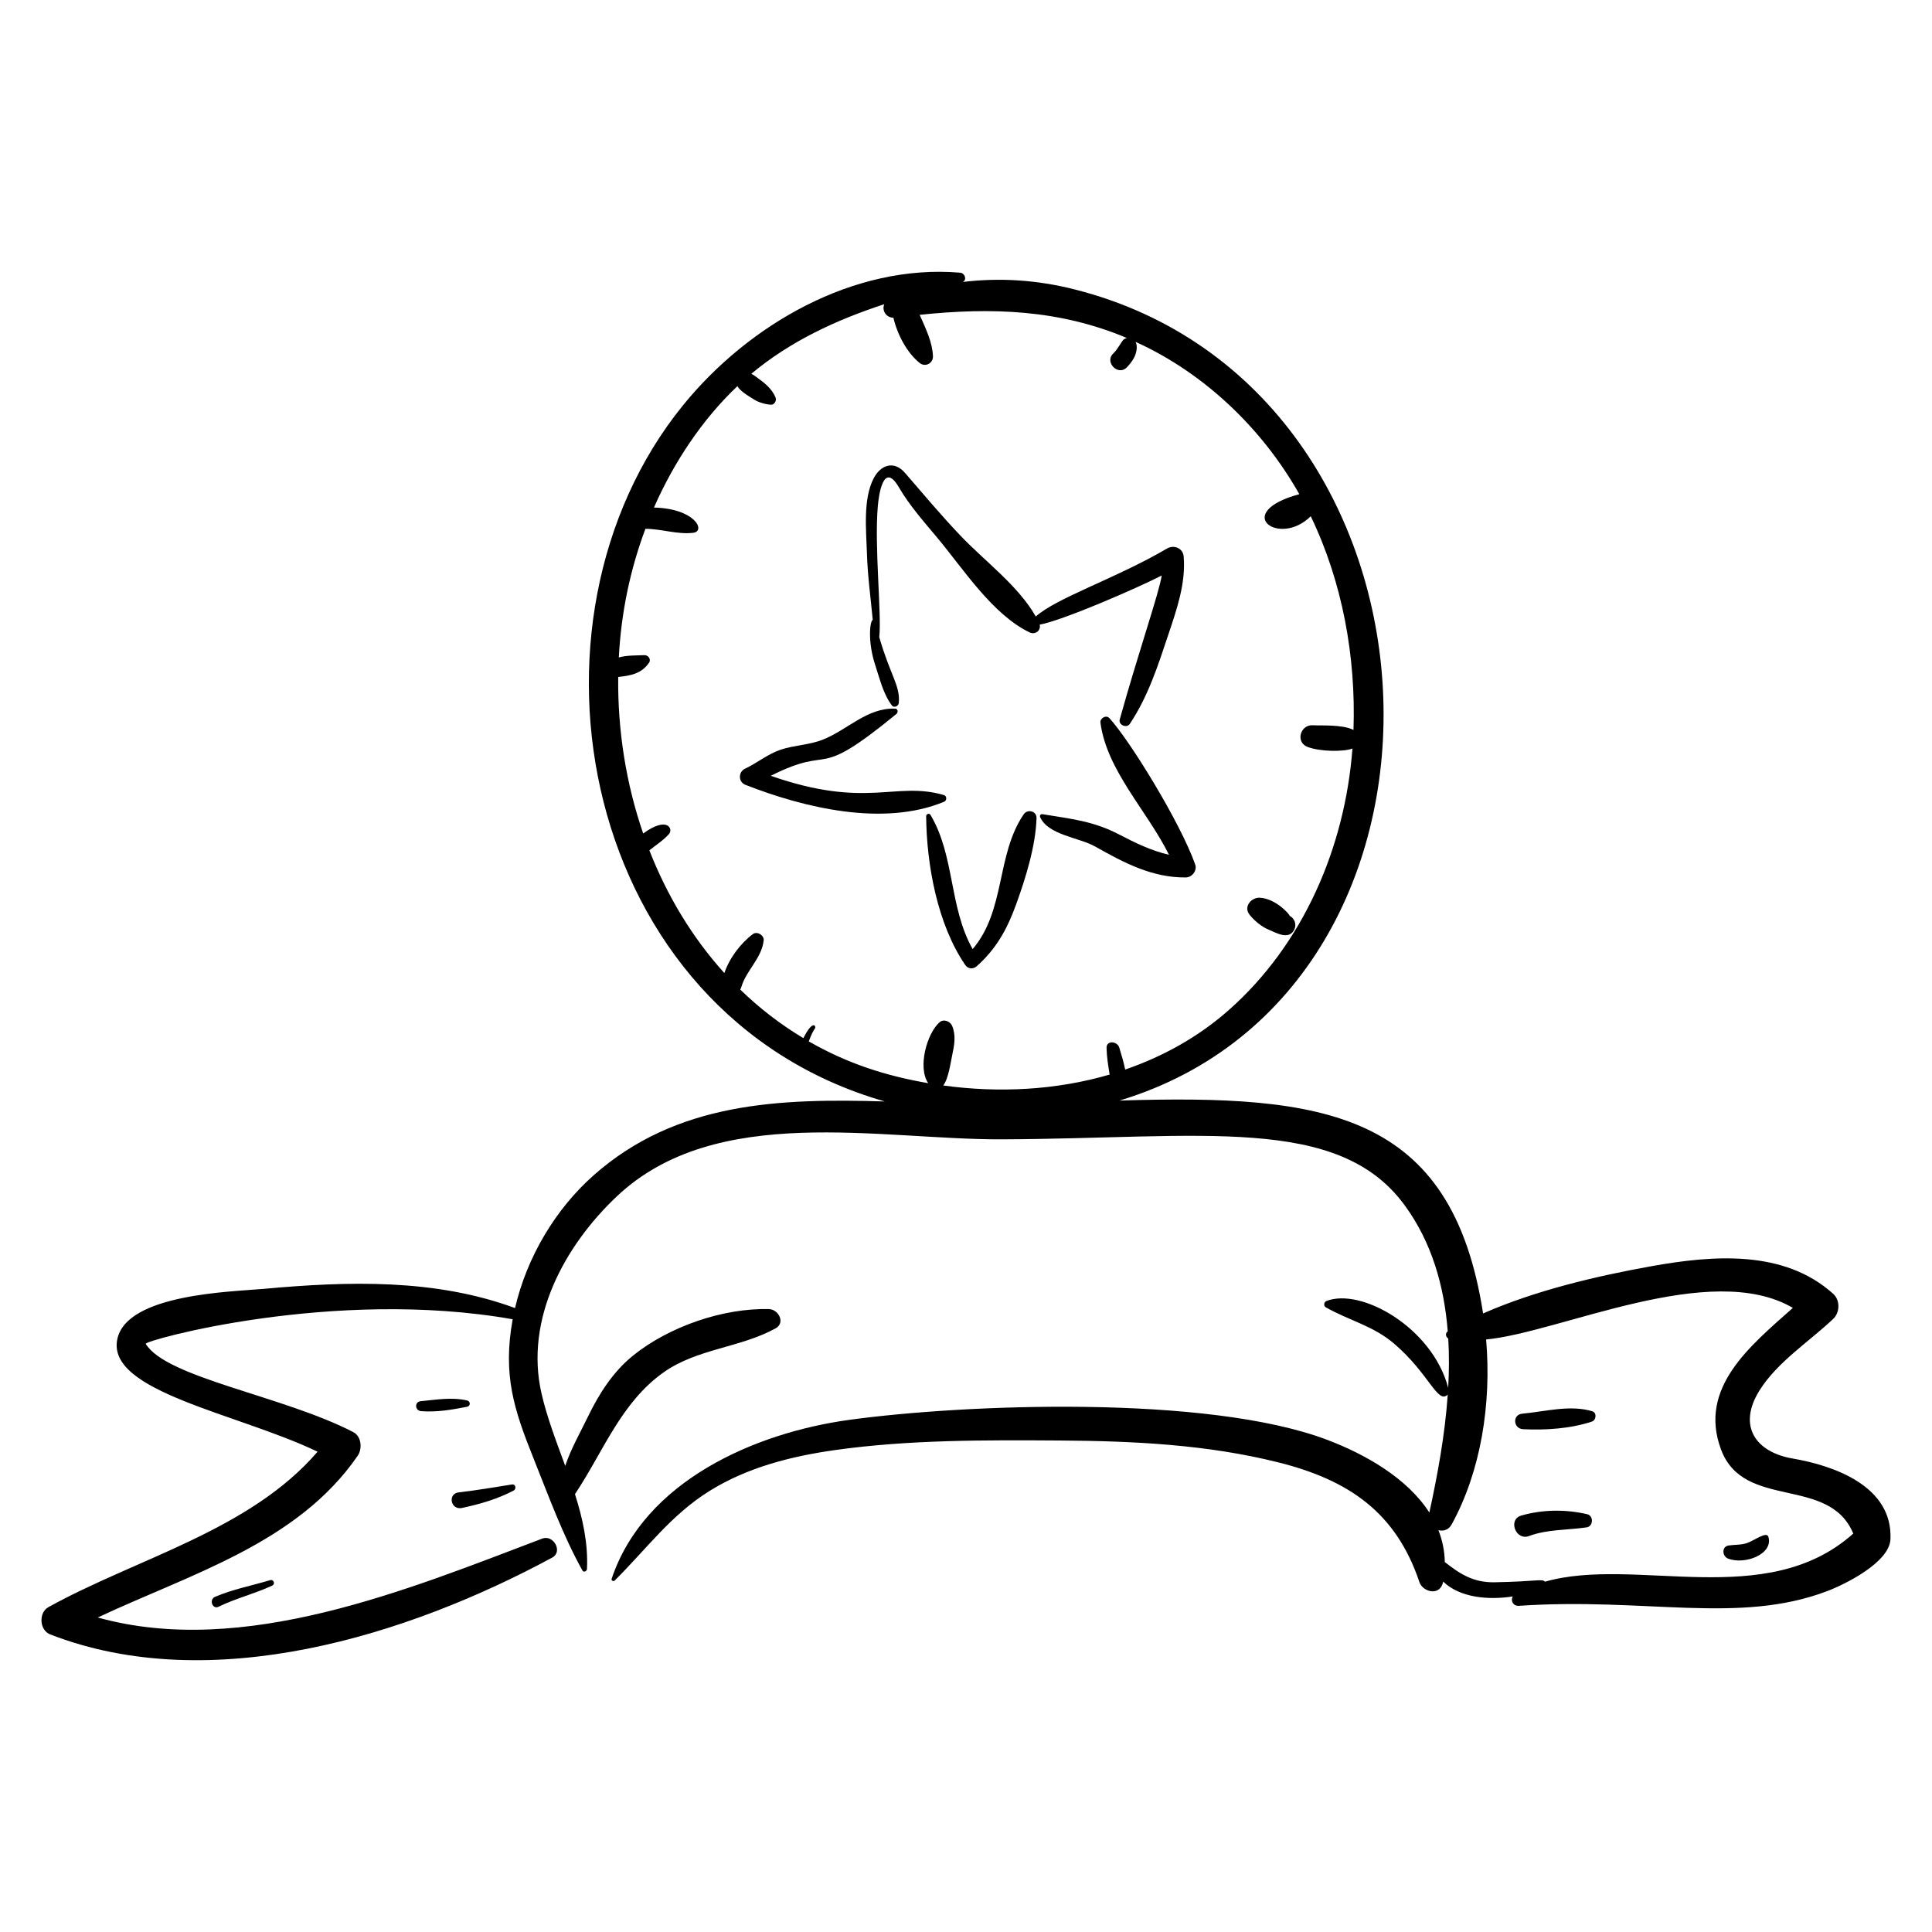 <?xml version="1.0" encoding="UTF-8"?>
<!-- Uploaded to: SVG Find, www.svgrepo.com, Generator: SVG Find Mixer Tools -->
<svg fill="#000000" width="800px" height="800px" version="1.1" viewBox="144 144 512 512" xmlns="http://www.w3.org/2000/svg">
 <g>
  <path d="m480.16 390.35c2 0.816 5.383 2.902 6.824 0.031 0.656-1.305 0.18-2.965-1.223-3.684 0.188-0.141-3.457-4.496-7.836-4.793-2.277-0.152-4.465 2.356-2.797 4.477 1.184 1.512 3.191 3.223 5.031 3.969z"/>
  <path d="m215.58 562.76c-4.883 1.469-9.875 2.402-14.59 4.414-1.668 0.715-0.68 3.418 0.906 2.641 4.598-2.254 9.598-3.445 14.234-5.613 0.902-0.422 0.402-1.727-0.551-1.441z"/>
  <path d="m607.16 552.86c-1.586 0.609-3.398 0.461-5.055 0.707-1.91 0.281-1.711 2.879-0.152 3.477 4.496 1.727 12.055-1.195 10.688-5.777-0.449-1.492-3.578 0.863-5.481 1.594z"/>
  <path d="m565.98 518.01c-5.812-1.805-12.641 0.09-18.562 0.633-2.691 0.246-2.398 3.973 0.207 4.109 5.871 0.301 12.668-0.141 18.262-2.027 1.125-0.383 1.348-2.328 0.094-2.715z"/>
  <path d="m564.64 545.29c-5.695-1.34-11.879-1.27-17.516 0.359-3.562 1.031-1.457 6.727 2.082 5.414 4.894-1.816 10.184-1.559 15.277-2.297 1.762-0.258 1.891-3.07 0.156-3.477z"/>
  <path d="m267.79 515.14c-4.219-0.941-8.039-0.195-12.281 0.188-1.73 0.156-1.582 2.516 0.094 2.644 4.195 0.316 8.074-0.371 12.172-1.16 0.953-0.184 0.953-1.465 0.016-1.672z"/>
  <path d="m266.46 543.62c4.844-1.055 9.23-2.301 13.645-4.602 0.805-0.422 0.566-1.773-0.43-1.617-4.668 0.734-9.379 1.559-14.086 2.086-3.047 0.344-2.164 4.797 0.871 4.133z"/>
  <path d="m619.1 530.53c-9.824-1.68-14.738-8.617-8.789-18.086 4.738-7.543 13.117-12.871 19.504-18.918 1.785-1.688 1.887-4.949 0.02-6.633-13.09-11.828-32.027-10.234-48.184-7.336-14.324 2.57-30.613 6.359-44.617 12.52-8.301-53.531-42.043-58.09-96.348-56.418 98.539-29.754 91.566-188.69-11.812-214.94-10.176-2.582-19.973-3.164-29.734-1.996 1.188-0.562 0.566-2.356-0.707-2.461-28.211-2.379-56.027 13.746-73.387 35.094-46.812 57.574-27.23 161.4 53.43 184.54-27.59-0.82-55.105 0.035-77.148 19.562-10.18 9.016-17.715 21.73-20.836 35.191-21.172-7.809-44.238-7.129-66.422-5.102-8.559 0.785-36.477 1.312-38.984 13.359-2.894 13.914 31.805 19.617 53.078 29.805-17.977 20.926-47.895 28.215-71.344 41.203-2.641 1.465-2.367 6.113 0.465 7.215 42.66 16.574 94.684 0.387 133.06-20.355 2.91-1.574 0.32-6.152-2.641-5.031-35.539 13.48-79.211 31.648-117.8 20.91 24.574-11.547 52.938-19.668 68.887-42.859 1.262-1.832 1.023-5.133-1.16-6.266-18.48-9.598-49.582-14.387-55.012-23.402-0.512-0.855 49.809-14.902 97.246-6.508-2.676 14.773 0.328 23.902 5.559 36.949 4 9.984 7.688 20.203 12.922 29.621 0.352 0.633 1.184 0.188 1.211-0.402 0.316-6.82-1.137-13.371-3.184-19.824 7.492-11.199 12.148-24.27 23.543-32.312 8.855-6.254 20.285-6.477 29.613-11.617 2.691-1.484 0.77-5.043-1.734-5.109-12.23-0.316-26.617 4.676-36.129 12.398-5.191 4.215-8.906 10.023-11.789 15.977-2.09 4.316-4.57 8.625-6.086 13.172-2.336-6.394-4.82-12.758-6.301-19.262-4.461-19.582 6.055-39.027 20.004-52.188 26.328-24.832 69.652-14.957 102.07-15.086 52.875-0.215 89.035-6.633 106.67 17.449 7.207 9.844 10.48 21.398 11.434 33.422-0.746 0.543-0.527 1.496 0.137 1.934 0.254 4.312 0.227 8.672-0.02 13.031-4.199-15.922-23.07-26.621-32.301-22.977-0.629 0.25-0.77 1.293-0.152 1.645 6.188 3.523 12.531 4.867 18.129 9.648 9.281 7.922 11.523 16.152 14.207 13.496-0.75 10.785-2.742 21.488-4.875 31.258-5.848-9.125-17-15.461-27.07-19.27-31.824-12.039-96.27-9.465-126.66-5.293-24.969 3.426-54.285 16.172-62.969 42.117-0.152 0.457 0.461 0.801 0.793 0.473 8.473-8.379 14.875-17.367 25.203-23.785 10.07-6.258 21.703-9.184 33.32-10.816 19.512-2.742 39.883-2.644 59.582-2.516 19.391 0.129 38.938 1.07 57.82 5.805 18.629 4.676 31.145 13.238 37.348 31.723 0.891 2.656 5.562 3.852 6.293-0.137 4.434 4.254 11.844 4.941 18.461 3.934-0.66 1.078 0.059 2.586 1.602 2.481 33.812-2.266 58.23 4.988 81.664-3.875 4.906-1.855 16.527-7.656 16.809-13.75 0.652-14.125-15.066-19.551-25.879-21.402zm-181.85-108.82c0.051 2.422 0.441 4.703 0.812 7.062-14.16 4.144-29.402 4.918-44.098 2.891 1.375-1.738 1.934-5.961 2.391-8.113 0.555-2.602 1.02-5.121-0.008-7.648-0.5-1.234-2.258-1.961-3.363-0.988-3.312 2.91-5.871 11.902-3 16.141-11.172-1.941-21.285-5.129-31.656-11.078 0.203-0.363 0.484-1.645 1.664-3.484 0.309-0.484-0.484-2.5-3.098 2.621-6.121-3.664-11.703-7.988-16.719-12.867 0.113-0.199 0.215-0.418 0.285-0.668 1.285-4.418 5.43-7.66 5.922-12.375 0.141-1.359-1.746-2.5-2.863-1.66-3.203 2.394-6.195 6.312-7.555 10.328-8.52-9.418-15.184-20.508-19.875-32.523 1.754-1.426 3.695-2.613 5.215-4.34 1.156-1.316-0.43-4.82-6.852-0.121-4.539-13.184-6.785-27.324-6.621-41.484 3.227-0.336 6.242-0.859 8.207-3.844 0.562-0.855-0.297-1.969-1.219-1.934-2.406 0.09-4.66 0.02-6.828 0.598 0.637-11.953 3.004-23.262 7.051-34.082 4.207 0 8.52 1.562 12.668 1.055 3.391-0.41 0.555-6.434-10.406-6.688 5.238-11.961 12.863-23.43 22.129-32.184 0.102 0.203 0.223 0.398 0.379 0.578 1.062 1.203 2.715 2.156 4.078 3.008 1.223 0.766 3.019 1.254 4.426 1.344 0.898 0.055 1.535-1.074 1.23-1.848-0.988-2.527-3.164-4.094-5.285-5.629-0.363-0.266-0.746-0.52-1.148-0.727 10.422-8.688 22.43-14.23 35.238-18.438-0.688 1.527 0.344 3.551 2.406 3.586 1.086 4.613 3.684 9.391 6.996 12.016 1.477 1.168 3.555 0.047 3.488-1.801-0.129-3.652-1.828-7.164-3.523-10.984 19.102-1.988 36.965-1.406 54.918 6.144-1.039 0.246-1.277 0.949-1.867 1.816-0.605 0.887-1.004 1.598-1.742 2.289-2.426 2.266 1.281 6.062 3.586 3.684 0.723-0.746 1.371-1.57 1.875-2.484 0.613-1.117 1.121-3.047 0.441-4.285 18.352 8.312 33.691 23.145 43.402 40.371-18.039 4.887-5.379 14.191 3.031 5.848 8.422 17.48 12 37.34 11.324 56.629-2.906-1.512-8.871-1.105-10.762-1.238-3.301-0.23-4.684 4.453-1.449 5.719 3.402 1.332 9.797 1.324 11.938 0.441-1.98 26.137-12.98 51.836-32.789 69.332-8.09 7.148-17.449 12.301-27.438 15.75-0.406-1.988-0.969-3.894-1.586-5.867-0.52-1.656-3.394-1.961-3.352 0.133zm116.16 141.46c-0.68-0.852-1.91-0.062-13.363 0.152-5.598 0.102-9.18-2.231-13.16-5.367-0.055-3.012-0.66-5.824-1.691-8.445 1.273 0.34 2.703-0.043 3.516-1.527 7.68-14.012 10.59-31.781 9.129-49.008 19.672-1.879 59.422-21.168 81.285-8.371-11.262 10.039-25.129 21.125-19.051 37.496 6.035 16.266 28.594 6.816 35.062 22.312-23.098 20.648-57.652 5.898-81.727 12.758z"/>
  <path d="m451.86 296.52c-0.586 4.293-6.18 20.371-11.121 38.156-0.402 1.453 1.855 2.387 2.668 1.168 4.836-7.25 7.434-15.344 10.176-23.555 2.242-6.707 4.703-13.668 4.102-20.824-0.188-2.231-2.617-3.152-4.414-2.098-13.555 7.953-29.203 13.004-34.781 18.02-4.644-8.195-13.492-14.629-20.012-21.488-5.098-5.363-9.812-10.992-14.641-16.574-2.918-3.375-6.434-2.125-8.281 1.387-2.914 5.539-1.988 13.918-1.812 19.879 0.176 5.902 0.98 11.781 1.543 17.664-0.816 0.43-1.34 5.973 0.66 12.008 1.172 3.543 2.121 7.652 4.394 10.668 0.586 0.777 1.777 0.195 1.852-0.648 0.406-4.606-2.219-7.176-5.18-17.43 0.668-6.129-1.328-23.895-0.379-34.754 0.238-2.727 1.438-12.055 5.574-4.965 2.891 4.949 6.684 9.172 10.344 13.566 6.828 8.207 14.52 20.176 24.285 24.883 1.504 0.727 3.086-0.5 2.688-2.047 6.121-1.094 26.051-9.781 32.336-13.016z"/>
  <path d="m394.16 354.7c-12.898-3.75-20.492 3.789-45.891-5.106 17.223-8.672 10.895 1.984 33.312-16.406 0.453-0.371 0.406-1.352-0.32-1.383-7.457-0.324-12.652 5.633-19.266 8.234-3.481 1.371-7.492 1.441-11.074 2.625-3.344 1.105-6.281 3.543-9.469 5.039-1.824 0.855-1.848 3.527 0.086 4.285 15.645 6.125 36.598 11.152 52.68 4.477 0.738-0.312 0.738-1.535-0.059-1.766z"/>
  <path d="m415.28 359.81c-7.324 10.789-4.754 25.434-13.52 35.711-6.285-11.145-4.703-24.711-11.172-35.566-0.328-0.551-1.152-0.234-1.148 0.363 0.113 12.832 2.988 28.645 10.336 39.379 0.754 1.102 2.094 1.223 3.078 0.352 5.172-4.598 8.047-9.812 10.383-16.25 2.535-6.984 5.223-15.527 5.453-22.977 0.055-1.91-2.398-2.504-3.41-1.012z"/>
  <path d="m460.74 373.1c-3.949-11.176-17.422-33.039-22.766-38.809-0.852-0.918-2.5 0.059-2.348 1.207 1.676 12.711 12.387 23.367 18.168 35.027-4.609-1.051-8.926-3.144-13.141-5.344-6.992-3.648-12.812-4.156-20.379-5.414-0.504-0.086-0.812 0.367-0.609 0.816 2.148 4.738 10.281 5.336 14.574 7.758 7.617 4.301 15.082 8.27 24.008 8.191 1.66-0.016 3.066-1.812 2.492-3.434z"/>
 </g>
</svg>